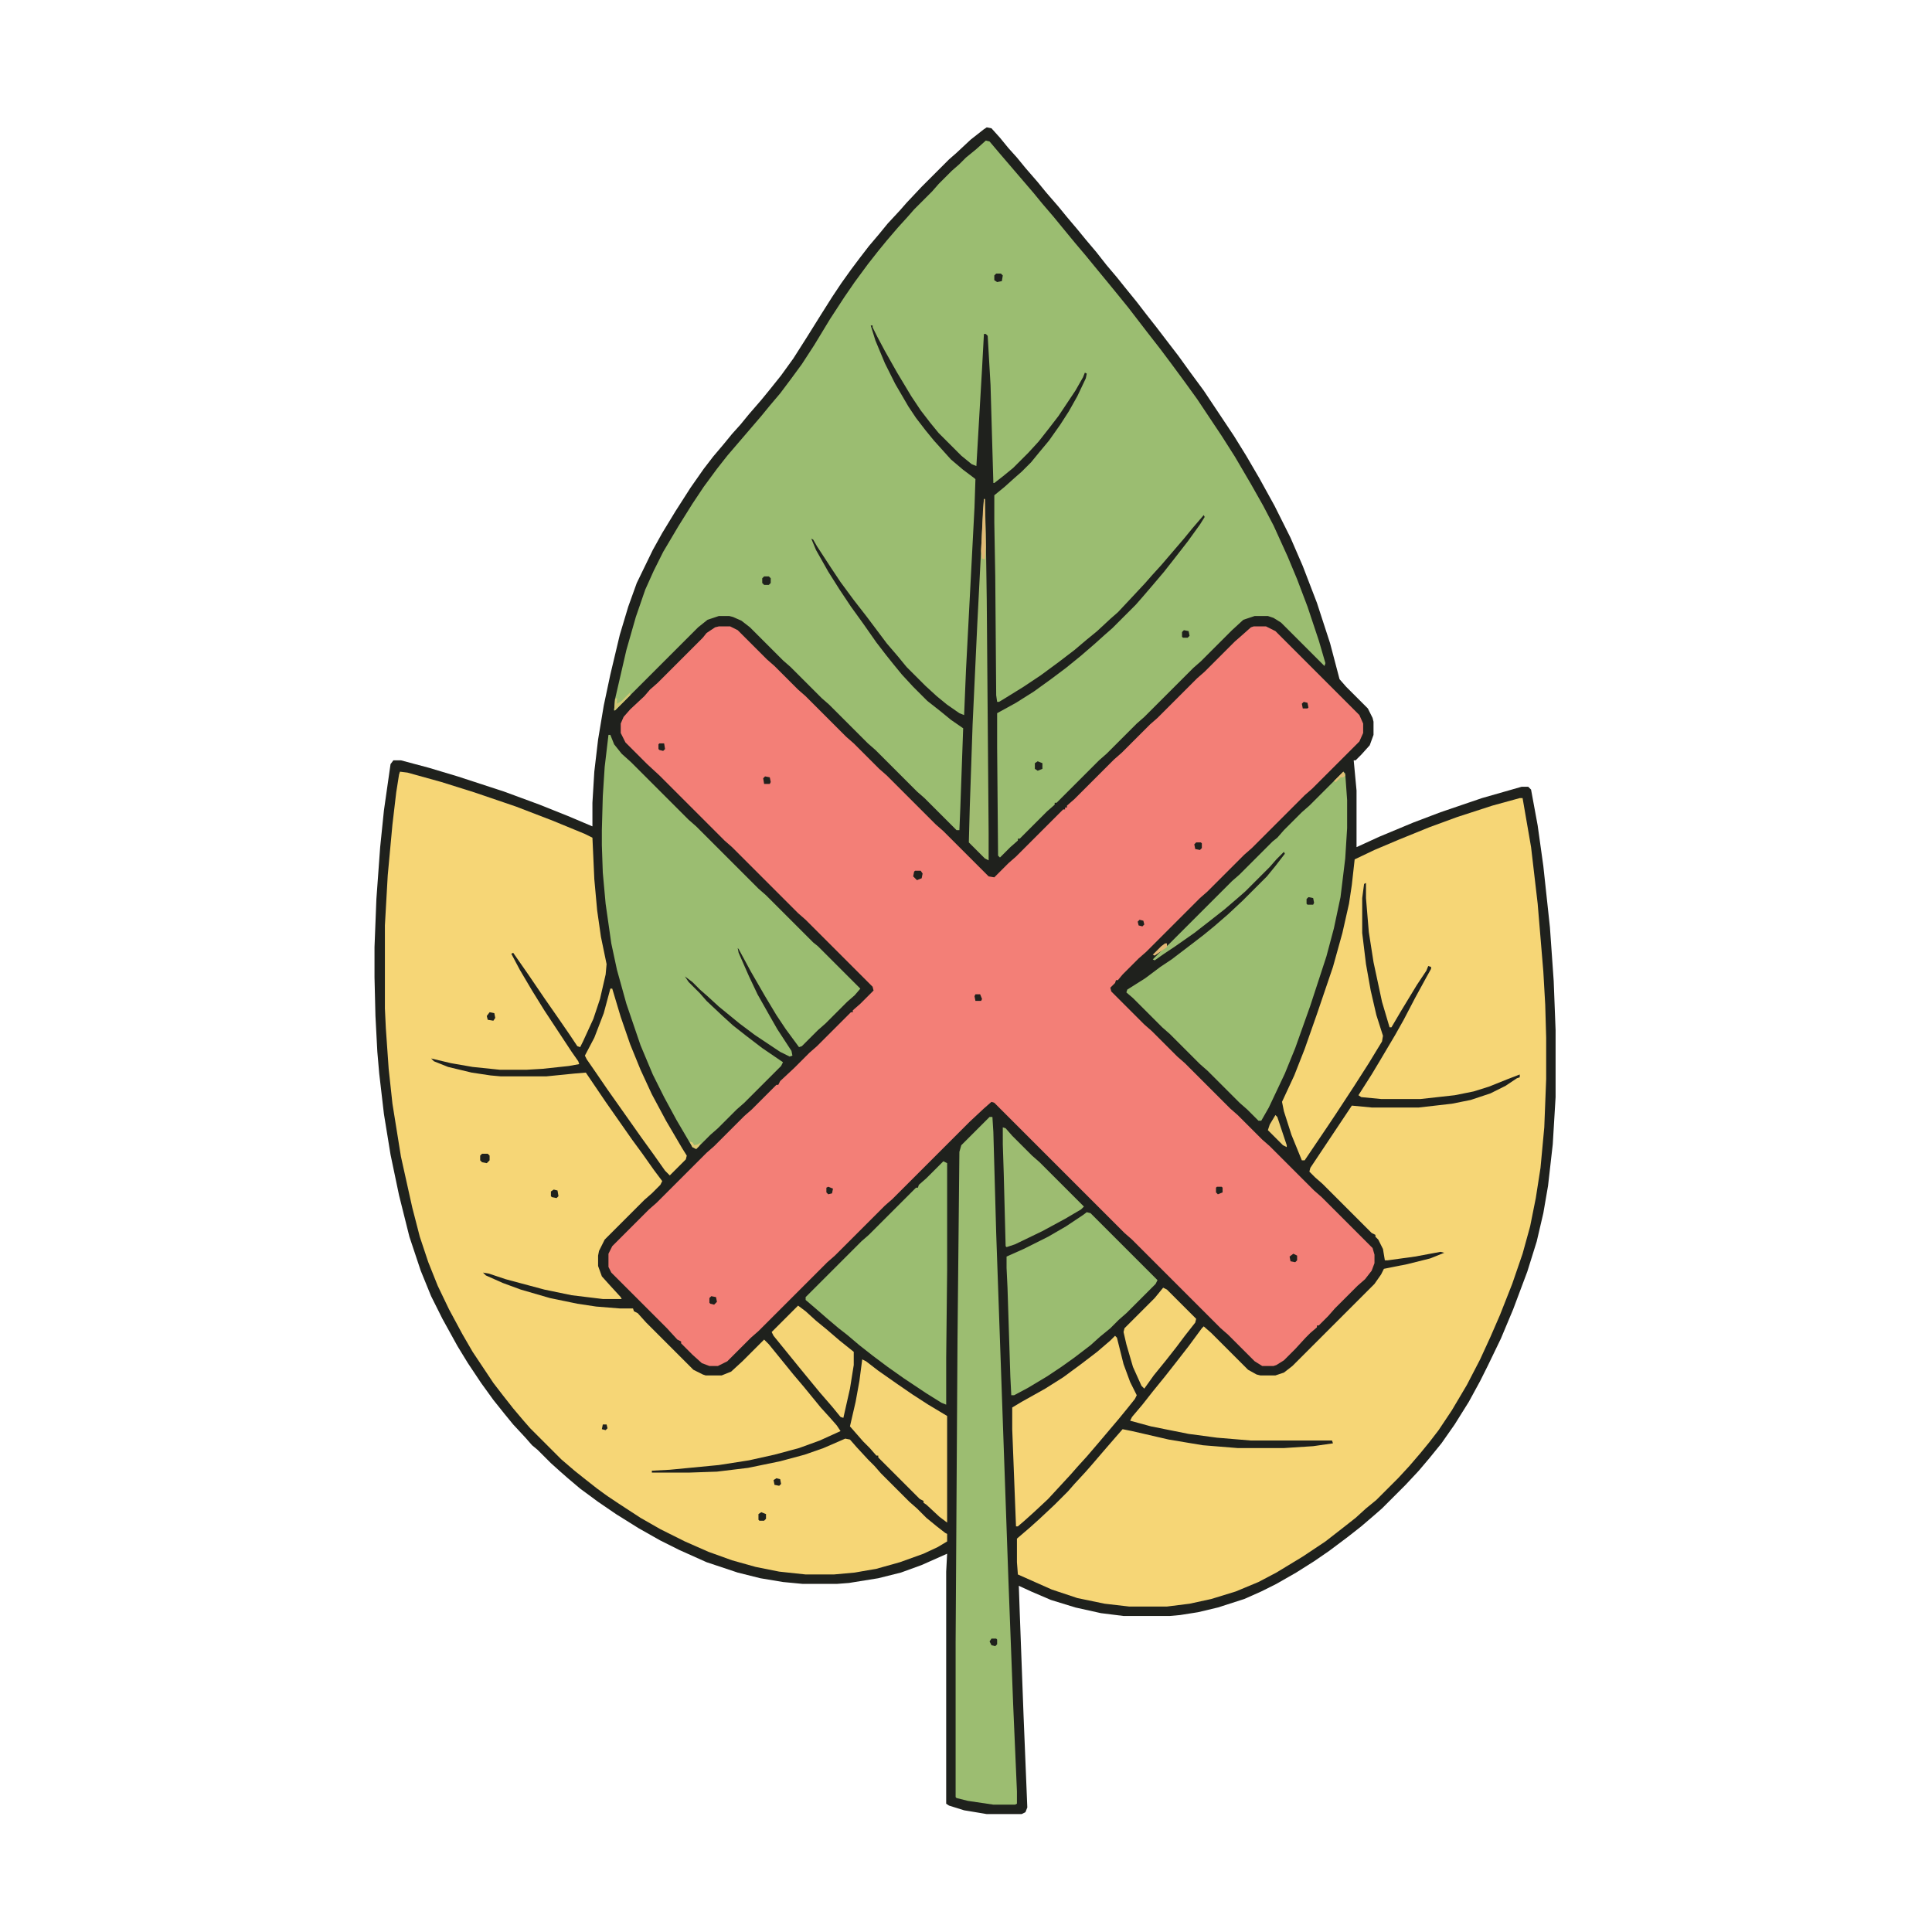 <?xml version="1.0" encoding="UTF-8"?>
<svg version="1.1" viewBox="0 0 2048 2048" width="2048" height="2048" xmlns="http://www.w3.org/2000/svg">
<path transform="translate(1046,135)" d="m0 0 5 1 9 10 9 11 9 10 9 11 13 15 9 11 13 15 9 11 11 13 9 11 11 13 11 14 11 13 8 10 13 16 10 13 11 14 13 17 10 13 13 18 14 19 32 48 13 21 14 24 16 29 17 34 13 30 15 39 14 43 10 38 7 8 23 23 5 10 1 4v14l-4 11-9 10-6 6h-2l3 32v60l24-11 36-15 29-11 44-15 42-12h7l3 3 7 38 6 43 7 65 4 57 2 52v71l-3 50-5 44-5 29-7 30-10 32-15 40-13 31-14 29-8 16-12 22-15 24-14 20-13 16-11 13-14 15-25 25-8 7-14 12-14 11-20 15-16 11-19 12-21 12-16 8-18 8-28 9-21 5-19 3-11 1h-49l-24-3-27-6-26-8-21-9-13-6 1 29 4 108 4 98-2 5-4 2h-37l-24-4-16-5-3-2v-246l1-19-27 12-22 8-24 6-31 5-13 1h-36l-21-2-24-4-24-6-33-11-29-13-20-10-23-13-24-15-19-13-19-14-13-11-8-7-10-9-14-14-6-5-7-8-13-14-9-11-12-15-13-18-14-21-11-18-16-29-12-24-11-27-12-36-11-44-9-43-7-43-5-43-2-23-2-38-1-41v-32l2-51 4-55 4-39 7-49 3-4h8l30 8 30 9 49 16 38 14 30 12 26 11v-25l2-33 4-34 6-36 7-33 10-42 9-30 9-25 17-35 10-18 14-23 16-25 14-20 10-13 11-13 9-11 9-10 9-11 13-15 9-11 12-15 13-18 14-22 15-24 12-19 10-15 10-14 9-12 10-13 11-13 9-11 13-14 7-8 16-17 29-29 8-7 15-14 14-11z" fill="#1F211D"/>
<path transform="translate(762,664)" d="m0 0h12l8 4 31 31 8 7 25 25 8 7 43 43 8 7 27 27 8 7 52 52 8 7 48 48 6 1 15-15 8-7 50-50h2v-2h2v-2l8-7 42-42 8-7 30-30 8-7 42-42 8-7 32-32 8-7 9-8 3-1h13l10 5 89 89 4 9v10l-4 9-50 50-8 7-56 56-8 7-39 39-8 7-57 57-8 7-17 17-5 6h-2l-1 3-5 5 1 4 35 35 8 7 27 27 8 7 48 48 8 7 26 26 8 7 47 47 8 7 54 54 2 7v9l-3 8-7 9-8 7-24 24-7 8-10 10h-2v2l-7 6-5 5-11 12-12 12-8 5-3 1h-12l-8-5-28-28-8-7-94-94-8-7-138-138-3-1-8 7-15 14-82 82-8 7-53 53-8 7-73 73-8 7-25 25-10 5h-9l-8-3-10-9-12-12v-2l-4-2-11-12-59-59-3-6v-14l4-8 39-39 8-7 53-53 8-7 32-32 8-7 26-26h2l2-4 15-14 16-16 8-7 36-36h2v-2l8-7 14-14-1-4-71-71-8-7-70-70-8-7-69-69-13-12-23-23-5-10v-10l3-7 7-8 15-14 6-7 8-7 48-48 4-5 9-6z" fill="#F37F77"/>
<path transform="translate(1045,149)" d="m0 0 4 1 11 13 36 42 9 11 12 14 9 11 14 17 11 13 9 11 14 17 9 11 13 16 20 26 14 18 12 16 14 19 13 18 26 39 14 22 17 29 13 23 11 21 15 33 10 24 11 29 12 36 7 24-1 3-46-46-8-5-6-2h-14l-12 4-12 11-33 33-8 7-52 52-8 7-32 32-8 7-45 45h-2v2l-8 7-29 29h-2v2l-8 7-11 11-2-2-1-115v-36l20-11 19-12 18-13 16-12 16-13 15-13 10-9 8-7 25-25 7-8 12-14 11-13 11-14 14-18 13-18 5-8-1-2-12 14-9 11-24 28-10 11-7 8-14 15-15 16-8 7-14 13-11 9-13 11-17 13-19 14-18 12-21 13-5 3h-2l-1-7-1-126-1-57v-29l11-9 10-9 8-7 10-10 9-11 10-12 12-17 9-14 9-16 9-19 1-5-2-1-2 5-8 14-18 27-10 13-11 14-11 12-16 16-11 9-9 7h-1l-3-104-3-52-2-2h-2l-2 37-6 103-5-2-11-9-24-24-9-11-10-13-10-15-15-25-13-23-8-15-5-10v-2h-2l5 16 10 24 11 22 14 24 8 12 10 13 9 11 18 20 13 11 12 9 1 1-1 30-9 172-2 48-5-2-13-9-11-9-12-11-20-20-9-11-12-14-21-28-14-18-14-19-10-15-15-23-4-7-2-1 5 12 13 23 12 19 12 18 13 18 14 20 10 13 8 10 9 11 12 13 15 15 14 11 11 9 13 9-3 84-1 24h-3l-34-34-8-7-44-44-8-7-41-41-8-7-33-33-8-7-35-35-9-7-9-4-4-1h-11l-12 4-10 8-88 88h-1l1-12 12-52 10-35 10-29 9-20 10-20 16-27 15-24 12-18 14-19 11-14 36-42 9-11 11-13 12-16 11-15 13-20 17-28 15-23 11-16 14-19 11-14 9-11 12-14 10-11 7-8 19-19 7-8 14-14 8-7 7-7 11-9z" fill="#9BBD71"/>
<path transform="translate(1611,846)" d="m0 0h3l9 52 7 60 6 72 2 35 1 35v44l-2 51-4 43-5 32-6 30-8 29-11 32-13 33-10 23-11 24-14 27-16 27-14 21-10 13-9 11-12 14-12 13-23 23-11 9-11 10-14 11-18 14-24 16-28 17-19 10-24 10-26 8-23 5-24 3h-40l-26-3-29-6-27-9-36-16-1-13v-25l14-12 10-9 16-15 14-14 7-8 12-13 7-8 12-14 13-15 7-8 10 2 39 9 36 6 37 3h49l31-2 21-3-1-3h-86l-36-3-30-4-40-8-22-6 2-4 11-13 11-14 13-16 11-14 14-18 14-19 2-2 8 7 39 39 9 5 4 1h16l9-3 9-7 87-87 7-10 3-6 25-5 24-6 15-6-4-1-27 5-29 4h-3l-2-12-5-10-3-3v-2l-4-2-52-52-8-7-6-6 1-4 44-66 21 2h50l35-4 20-4 21-7 16-8 12-8 3-1v-3l-13 5-20 8-16 5-20 4-36 4h-42l-21-2-3-2 14-22 9-15 16-27 9-16 12-23 12-22 5-9v-2l-3-1-2 5-10 15-17 28-10 17h-2l-8-27-9-42-5-32-3-36v-16l-2 1-2 15v37l4 33 5 28 6 26 7 22-1 6-14 23-16 25-19 29-8 12-25 37h-3l-11-27-8-25-2-10 13-28 11-28 13-37 17-50 10-36 7-31 3-20 3-27 21-10 26-11 32-13 30-11 37-12z" fill="#F6D676"/>
<path transform="translate(424,818)" d="m0 0 8 1 36 10 35 11 44 15 39 15 34 14 8 4 2 44 3 33 4 28 6 29-1 11-6 26-7 21-11 24-3 6-3-1-8-12-11-16-16-23-17-25-16-23-2 1 9 17 13 22 13 21 29 44 7 10 1 3-11 2-28 3-17 1h-28l-29-3-23-4-21-5 3 3 15 6 25 6 20 3 11 1h48l30-3 12-1 21 31 28 40 11 15 12 17 9 12-2 4-9 9-8 7-42 42-6 12-1 5v11l4 11 9 10 11 12 1 2h-20l-33-4-29-6-41-11-18-6-6-1 3 3 18 8 19 7 31 9 29 6 20 3 25 2h14l1 3 4 2 9 10 50 50 10 5 3 1h17l10-4 12-11 23-23 5 5 26 32 11 13 18 22 10 11 7 8 4 6-22 10-22 8-26 7-27 6-32 5-52 5-19 1v2h40l29-1 33-4 34-7 26-7 20-7 23-10 5 1 7 8 12 13 7 7 7 8 30 30 8 7 10 10 11 9 9 7 2 1v8l-10 6-15 7-25 9-25 7-23 4-22 2h-30l-28-3-25-5-25-7-25-9-25-11-26-13-21-12-23-15-12-8-11-8-14-11-10-8-14-12-33-33-7-8-11-13-11-14-10-13-22-33-11-19-14-26-12-25-10-25-9-27-8-31-12-54-9-56-4-37-3-43-1-21v-88l3-53 5-54 4-34 3-19z" fill="#F6D676"/>
<path transform="translate(645,779)" d="m0 0h2l4 10 8 10 10 9 61 61 8 7 66 66 8 7 50 50 5 4 45 45-6 7-8 7-23 23-8 7-17 17-3 1-14-19-10-15-12-20-15-26-13-24-1-1 1 5 11 25 9 19 13 23 8 14 15 23 1 5-3 1-10-5-27-18-16-12-22-18-12-11-8-7-8-8-8-6 4 6 12 12 7 8 17 16 11 10 14 11 17 13 22 15-2 4-39 39-8 7-20 20-8 7-15 15-4-2-17-29-13-24-12-24-13-31-15-44-10-36-6-28-6-42-3-33-1-29v-16l1-36 2-31z" fill="#9BBD71"/>
<path transform="translate(1424,818)" d="m0 0 2 2 2 28v30l-2 32-5 41-7 33-8 30-17 52-16 45-11 27-17 36-8 14h-3l-12-12-8-7-34-34-8-7-32-32-8-7-31-31-7-6 1-3 19-12 16-12 12-8 21-16 13-10 11-9 15-13 15-14 26-26 9-11 10-13-1-2-8 8-7 8-26 26-8 7-14 12-14 11-18 14-20 14-12 8-10 7-2-1 9-9 8-7 67-67 8-7 35-35 5-4 7-8 19-19 8-7z" fill="#9BBD71"/>
<path transform="translate(1049,1184)" d="m0 0h3l1 16 3 107 7 199 6 170 5 131 4 92v13l-2 1h-23l-27-4-12-3-1-1v-164l2-321 2-199 2-7z" fill="#9CBD71"/>
<path transform="translate(1e3 1231)" d="m0 0 4 2v114l-1 93v49l-5-2-16-10-24-16-17-12-16-12-14-11-13-11-9-7-13-11-8-7-14-12v-3l59-59 8-7 50-50h2l1-3 8-7z" fill="#9BBD71"/>
<path transform="translate(1152,1285)" d="m0 0 4 1 71 71-2 4-31 31-8 7-9 9-11 9-10 9-17 13-14 10-15 10-20 12-15 8h-3l-1-20-3-94-1-21v-12l18-8 26-13 19-11 18-12z" fill="#9BBD71"/>
<path transform="translate(1182,1416)" d="m0 0 2 2 7 28 7 19 7 14-2 4-8 10-9 11-22 26-12 14-10 11-7 8-24 26-15 14-10 9-7 6h-2l-4-103v-23l10-6 25-14 19-12 19-14 17-13 14-12z" fill="#F6D576"/>
<path transform="translate(914,1441)" d="m0 0 4 2 13 10 20 14 16 11 17 11 20 12v113l-8-6-14-13-3-2v-2l-4-2-44-44v-2h-2l-7-8-7-7-14-16 6-26 4-22z" fill="#F5D576"/>
<path transform="translate(647,1048)" d="m0 0h2l9 30 10 29 11 27 12 26 15 28 17 29 5 8-1 4-17 17-5-5-12-17-13-18-36-51-13-19-9-13-2-4 10-19 10-26z" fill="#F5D576"/>
<path transform="translate(1063,1195)" d="m0 0 3 1 7 8 21 21 8 7 47 47-3 3-17 10-24 13-29 14-9 3-1-1-2-77-1-31z" fill="#9DBC71"/>
<path transform="translate(846,1384)" d="m0 0 8 6 11 10 11 9 14 12 15 12v14l-4 25-7 31-3-1-9-11-13-15-14-17-9-11-26-32-2-4z" fill="#F5D576"/>
<path transform="translate(1043,529)" d="m0 0h1l1 37 1 70 2 248v28l-4-2-17-17 1-37 3-88 5-107 5-97z" fill="#A0BC71"/>
<path transform="translate(1233,1365)" d="m0 0 4 2 31 31-1 4-11 14-9 12-11 14-13 16-10 14-3-3-9-20-7-24-3-13 1-4 32-32z" fill="#F5D576"/>
<path transform="translate(1352,1182)" d="m0 0 2 2 10 30v2l-4-2-16-16 2-6z" fill="#EED076"/>
<path transform="translate(1043,529)" d="m0 0h1l1 51-1 13-3-1-1-8 2-43z" fill="#E1B975"/>
<path transform="translate(511,1223)" d="m0 0h6l2 2v5l-3 3-5-1-2-2v-5z" fill="#1F211D"/>
<path transform="translate(970,923)" d="m0 0h6l2 3-1 5-5 2-4-4 1-5z" fill="#1F211D"/>
<path transform="translate(810,611)" d="m0 0h5l2 2v5l-2 2h-5l-2-2v-5z" fill="#1F211D"/>
<path transform="translate(1056,290)" d="m0 0h5l2 2-1 6-5 1-3-2v-5z" fill="#1F211D"/>
<path transform="translate(1100,807)" d="m0 0 5 2v6l-5 2-3-2v-6z" fill="#1F211D"/>
<path transform="translate(519,1073)" d="m0 0 5 1 1 5-2 3-6-1-1-4z" fill="#1F211D"/>
<path transform="translate(668,734)" d="m0 0v3l-16 16h-1l1-12 2-1v6l5-3z" fill="#D2C874"/>
<path transform="translate(807,1603)" d="m0 0 5 2v5l-2 2h-5l-1-1v-6z" fill="#1F211D"/>
<path transform="translate(587,1261)" d="m0 0 4 1 1 6-2 2-5-1-1-1v-5z" fill="#1F211D"/>
<path transform="translate(754,1374)" d="m0 0 5 1 1 5-3 3-4-1-1-1v-5z" fill="#1F211D"/>
<path transform="translate(1387,951)" d="m0 0 5 1 1 5-1 2h-6l-1-1v-5z" fill="#1F211D"/>
<path transform="translate(1268,893)" d="m0 0h5l1 1v5l-2 2-5-1-1-5z" fill="#1F211D"/>
<path transform="translate(811,823)" d="m0 0 5 1 1 5-1 2h-6l-1-6z" fill="#1F211D"/>
<path transform="translate(1255,668)" d="m0 0 5 1 1 5-2 2h-5l-1-1v-5z" fill="#1F211D"/>
<path transform="translate(1371,1329)" d="m0 0 4 2v5l-2 2-5-1-1-5z" fill="#1F211D"/>
<path transform="translate(1051,1737)" d="m0 0h5l1 1v5l-2 2-4-1-2-4z" fill="#1F211D"/>
<path transform="translate(823,1567)" d="m0 0 4 1 1 5-2 2-5-1-1-5z" fill="#1F211D"/>
<path transform="translate(1235 1e3)" d="m0 0h2v4l-13 9-2-1 9-9z" fill="#E3B976"/>
<path transform="translate(1290,1258)" d="m0 0h5l1 1v5l-5 2-2-2v-5z" fill="#1F211D"/>
<path transform="translate(699,788)" d="m0 0h5l1 6-2 2-4-1-1-1v-5z" fill="#1F211D"/>
<path transform="translate(1034,1054)" d="m0 0h5l2 5-1 2h-6l-1-5z" fill="#1F211D"/>
<path transform="translate(878,1258)" d="m0 0 5 2-1 5-4 1-2-2v-5z" fill="#1F211D"/>
<path transform="translate(1382,744)" d="m0 0 4 1 1 5-1 1h-5l-1-5z" fill="#1F211D"/>
<path transform="translate(1208,975)" d="m0 0 4 1 1 4-2 2-4-1-1-4z" fill="#1F211D"/>
<path transform="translate(639,1510)" d="m0 0h4l1 4-2 2-4-1z" fill="#1F211D"/>
<path transform="translate(1424,818)" d="m0 0 2 4-2 2h-3l-5 5-2-1z" fill="#E0BE75"/>
<path transform="translate(731,1210)" d="m0 0 3 1 2 3 4-1 3-2-2 4-3 3-4-2z" fill="#DFCA75"/>
</svg>
